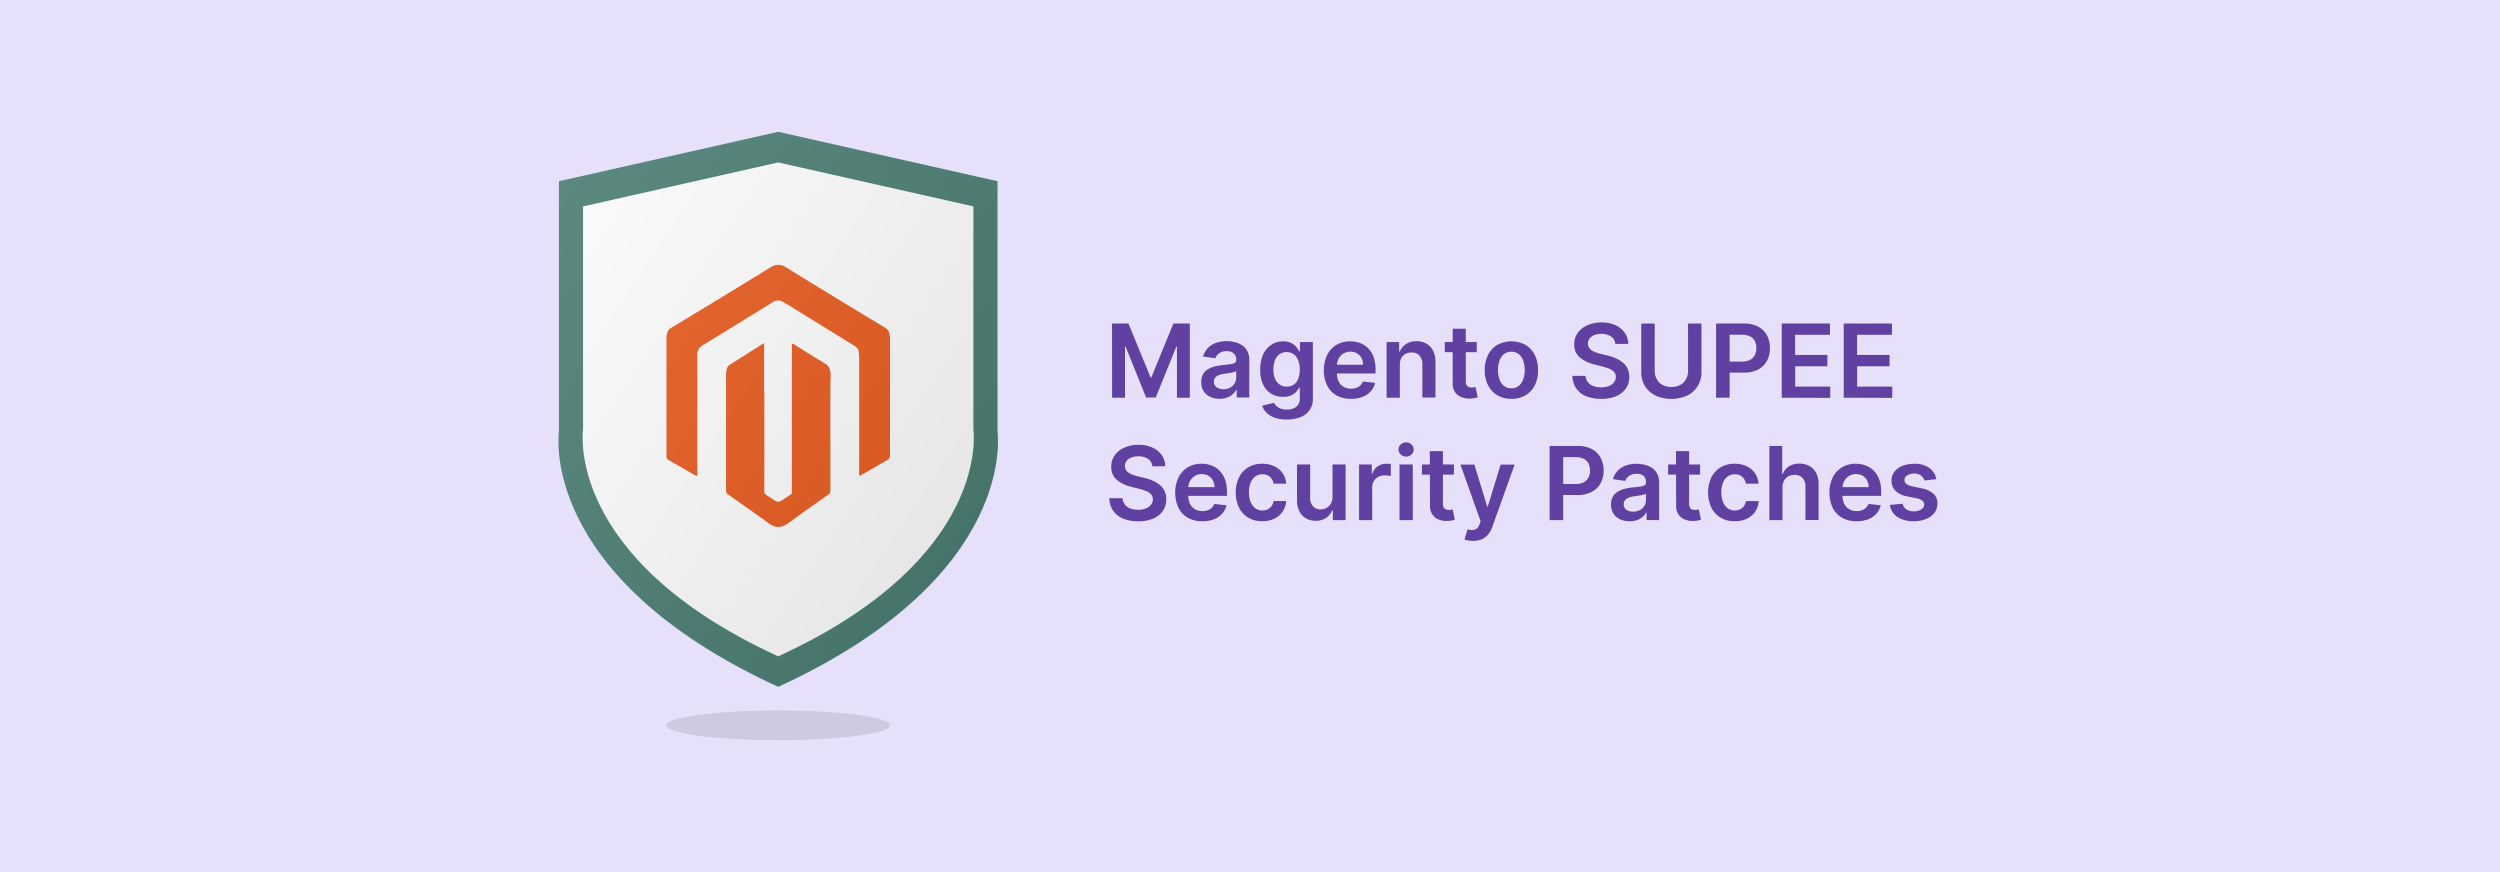 <svg id="aa38a1de-679d-43ae-bfb6-aa73cb33b9ea" data-name="Layer 1" xmlns="http://www.w3.org/2000/svg" xmlns:xlink="http://www.w3.org/1999/xlink" viewBox="0 0 860 300"><defs><style>.ab4353e3-567d-4117-a1e0-0878950bc36d{fill:#e6e0fa;}.aed3d83d-142a-43be-9555-743658fb5030{fill:#4d8075;}.e007e261-a1e6-47fa-851a-db82efe90a70{fill:#fff;}.bb951ad6-cfea-47a9-b85f-5f46eed88fa8{fill:#eb5d21;}.ef3530d3-62db-4187-8988-39d7f7dd0c55,.f54cd253-a68f-4369-9326-eec228b29dde{opacity:0.1;}.ef3530d3-62db-4187-8988-39d7f7dd0c55{fill:url(#e8ff4461-97d7-438d-98f4-6078c0cb8465);}.b003e097-8f47-4c19-a2d6-bad08e7fe086{fill:#6041a1;}</style><linearGradient id="e8ff4461-97d7-438d-98f4-6078c0cb8465" x1="161.11" y1="56.48" x2="348.03" y2="178.66" gradientUnits="userSpaceOnUse"><stop offset="0" stop-color="#fff"/><stop offset="1"/></linearGradient></defs><rect class="ab4353e3-567d-4117-a1e0-0878950bc36d" width="860" height="300"/><path class="aed3d83d-142a-43be-9555-743658fb5030" d="M343.14,148.52V62.35l-75.44-17-75.43,17v86.17s-7.56,49.63,75.43,87.74C350.7,198.15,343.14,148.52,343.14,148.52Z"/><path class="e007e261-a1e6-47fa-851a-db82efe90a70" d="M334.84,147.67V71L267.7,55.88,200.57,71v76.69s-6.73,44.17,67.13,78.1C341.57,191.84,334.84,147.67,334.84,147.67Z"/><path class="bb951ad6-cfea-47a9-b85f-5f46eed88fa8" d="M306.19,117.12a11.44,11.44,0,0,0-.25-2.49,3.45,3.45,0,0,0-1.89-2.15l-7.81-4.71C287.63,102.51,279,97.32,270.45,92A4.7,4.7,0,0,0,265,92c-11.29,7-22.59,13.79-33.93,20.69a2.86,2.86,0,0,0-1.56,2,3.12,3.12,0,0,0-.25,1.41c0,13.57,0,27.18,0,40.78a1.42,1.42,0,0,0,.8,1.41c3,1.67,5.95,3.41,8.9,5.12.25.14.47.44.91.22V121.38a4.22,4.22,0,0,1,2.36-2.93c2.68-1.59,5.3-3.22,7.95-4.85L265.76,104a3.18,3.18,0,0,1,3.82,0,5.3,5.3,0,0,0,1.05.56c7.67,4.78,15.33,9.49,23,14.2a5.3,5.3,0,0,1,1.67,1.63,20.77,20.77,0,0,1,.26,3.6v38.4a2.55,2.55,0,0,0,.14,1.34l1-.56c2.8-1.59,5.59-3.26,8.39-4.82a1.74,1.74,0,0,0,1.05-1.85C306.16,143.36,306.19,130.24,306.19,117.12Z"/><path class="bb951ad6-cfea-47a9-b85f-5f46eed88fa8" d="M283.82,125.09c-3.49-2.15-7-4.3-10.43-6.49-.83-.56-1.09-.37-1,.59V120q0,24.92,0,49.82l-2.44,1.67c-2.14,1.49-2.28,1.49-4.46,0a18.59,18.59,0,0,0-1.57-1,1.79,1.79,0,0,1-1-1.82q.06-16.68,0-33.36c0-.49,0-.93-.07-1.41V118L251,125.5a1.62,1.62,0,0,0-.84,1.11h0a4.22,4.22,0,0,0-.4,2.07c0,13.39,0,26.73,0,40.12a1.23,1.23,0,0,0,.54,1.18c4.72,3.34,9.48,6.6,14.1,10,2.36,1.74,4.43,1.67,6.75,0,4.58-3.37,9.23-6.63,13.88-9.89a1.34,1.34,0,0,0,.62-1.38c.07-13-.11-26.09.07-39.14a6.63,6.63,0,0,0-.44-2.93A2.86,2.86,0,0,0,283.82,125.09Z"/><path class="ef3530d3-62db-4187-8988-39d7f7dd0c55" d="M343.13,148.52V62.35l-75.44-17-75.43,17v86.17s-7.56,49.63,75.43,87.74C350.69,198.15,343.13,148.52,343.13,148.52Z"/><ellipse class="f54cd253-a68f-4369-9326-eec228b29dde" cx="267.7" cy="249.51" rx="38.49" ry="5.11"/><path class="b003e097-8f47-4c19-a2d6-bad08e7fe086" d="M382.54,111.29h5.65l7.58,18.5h.3l7.58-18.5h5.65v25.52h-4.43V119.28h-.24l-7.05,17.46h-3.32l-7.05-17.5H387v17.57h-4.43Z"/><path class="b003e097-8f47-4c19-a2d6-bad08e7fe086" d="M419.65,137.2a7.92,7.92,0,0,1-3.27-.65,5.33,5.33,0,0,1-2.3-1.94,5.67,5.67,0,0,1-.84-3.17,5.4,5.4,0,0,1,.6-2.68,4.63,4.63,0,0,1,1.63-1.69,8.47,8.47,0,0,1,2.34-1,19.51,19.51,0,0,1,2.7-.48c1.12-.11,2-.22,2.73-.31a4.11,4.11,0,0,0,1.52-.45,1.06,1.06,0,0,0,.48-1v-.07a2.83,2.83,0,0,0-.83-2.18,3.41,3.41,0,0,0-2.41-.77,4.29,4.29,0,0,0-2.62.72,3.49,3.49,0,0,0-1.3,1.71l-4.22-.6a6.88,6.88,0,0,1,1.65-2.92,7.13,7.13,0,0,1,2.8-1.77,10.74,10.74,0,0,1,3.67-.6,11.68,11.68,0,0,1,2.75.33,7.88,7.88,0,0,1,2.51,1.06,5.56,5.56,0,0,1,1.82,2,6.55,6.55,0,0,1,.69,3.17v12.81h-4.33v-2.62h-.15a5.48,5.48,0,0,1-1.16,1.48,5.37,5.37,0,0,1-1.85,1.11A7.44,7.44,0,0,1,419.65,137.2Zm1.17-3.31a4.75,4.75,0,0,0,2.35-.55,3.9,3.9,0,0,0,1.54-1.44,3.7,3.7,0,0,0,.54-2v-2.26a2,2,0,0,1-.71.33c-.34.1-.72.18-1.13.26l-1.23.2-1.06.15a7.61,7.61,0,0,0-1.81.45,3,3,0,0,0-1.26.86,2.15,2.15,0,0,0-.46,1.43,2.13,2.13,0,0,0,.91,1.88A4,4,0,0,0,420.82,133.89Z"/><path class="b003e097-8f47-4c19-a2d6-bad08e7fe086" d="M442.62,144.32a12,12,0,0,1-4.17-.65,7.46,7.46,0,0,1-2.8-1.73,6,6,0,0,1-1.47-2.38l4.06-1a4.72,4.72,0,0,0,.8,1.05,3.87,3.87,0,0,0,1.41.91,5.81,5.81,0,0,0,2.25.37,5.27,5.27,0,0,0,3.18-.92,3.45,3.45,0,0,0,1.25-3v-3.62h-.22a6.63,6.63,0,0,1-1,1.43,5.31,5.31,0,0,1-1.76,1.23,6.64,6.64,0,0,1-2.74.5,7.81,7.81,0,0,1-4-1,7.27,7.27,0,0,1-2.84-3.12,11.43,11.43,0,0,1-1.05-5.2,12.2,12.2,0,0,1,1.05-5.33,7.79,7.79,0,0,1,2.85-3.3,7.37,7.37,0,0,1,4-1.13,6,6,0,0,1,2.77.57,5.52,5.52,0,0,1,1.74,1.36,7.43,7.43,0,0,1,1,1.49h.25v-3.17h4.45v19.46a6.6,6.6,0,0,1-1.17,4,6.92,6.92,0,0,1-3.21,2.39A12.55,12.55,0,0,1,442.62,144.32Zm0-11.32a4.13,4.13,0,0,0,2.44-.7,4.24,4.24,0,0,0,1.54-2,8.46,8.46,0,0,0,.52-3.14,8.78,8.78,0,0,0-.52-3.17,4.58,4.58,0,0,0-1.52-2.11,4.44,4.44,0,0,0-5,0,4.76,4.76,0,0,0-1.52,2.15,8.8,8.8,0,0,0-.51,3.1,8.47,8.47,0,0,0,.52,3.07,4.39,4.39,0,0,0,1.53,2A4.15,4.15,0,0,0,442.66,133Z"/><path class="b003e097-8f47-4c19-a2d6-bad08e7fe086" d="M464.72,137.19a9.81,9.81,0,0,1-5-1.2,8.1,8.1,0,0,1-3.21-3.42,12.58,12.58,0,0,1,0-10.4,8.42,8.42,0,0,1,3.16-3.49,8.84,8.84,0,0,1,4.77-1.26,9.78,9.78,0,0,1,3.35.57,7.7,7.7,0,0,1,2.79,1.75,8.23,8.23,0,0,1,1.91,3,12.08,12.08,0,0,1,.7,4.34v1.39H457.54v-3h11.37a4.82,4.82,0,0,0-.57-2.31,4.13,4.13,0,0,0-1.52-1.61,4.34,4.34,0,0,0-2.28-.58,4.39,4.39,0,0,0-2.43.67,4.59,4.59,0,0,0-1.62,1.74,4.89,4.89,0,0,0-.59,2.36v2.66a6.19,6.19,0,0,0,.61,2.86,4.2,4.2,0,0,0,1.7,1.81,5.07,5.07,0,0,0,2.57.63,5.24,5.24,0,0,0,1.78-.28,4,4,0,0,0,1.39-.82,3.52,3.52,0,0,0,.88-1.36l4.21.47a6.56,6.56,0,0,1-1.51,2.91,7.4,7.4,0,0,1-2.85,1.92A10.81,10.81,0,0,1,464.72,137.19Z"/><path class="b003e097-8f47-4c19-a2d6-bad08e7fe086" d="M481.55,125.6v11.21H477V117.67h4.31v3.26h.23a5.41,5.41,0,0,1,2.11-2.56,6.47,6.47,0,0,1,3.59-1,6.85,6.85,0,0,1,3.46.85,5.83,5.83,0,0,1,2.3,2.46,8.46,8.46,0,0,1,.8,3.9v12.18h-4.51V125.33a4.3,4.3,0,0,0-1-3,3.53,3.53,0,0,0-2.74-1.08,4.24,4.24,0,0,0-2.1.51,3.67,3.67,0,0,0-1.43,1.49A4.93,4.93,0,0,0,481.55,125.6Z"/><path class="b003e097-8f47-4c19-a2d6-bad08e7fe086" d="M508,117.67v3.49H497v-3.49Zm-8.28-4.58h4.51v18a2.78,2.78,0,0,0,.28,1.39,1.45,1.45,0,0,0,.74.65,2.8,2.8,0,0,0,1,.18,4.71,4.71,0,0,0,.78-.07l.54-.11.76,3.53q-.36.12-1,.27a8.89,8.89,0,0,1-1.63.18,7.28,7.28,0,0,1-3.05-.52,4.67,4.67,0,0,1-2.15-1.76,5.24,5.24,0,0,1-.78-3Z"/><path class="b003e097-8f47-4c19-a2d6-bad08e7fe086" d="M519.92,137.19a9.29,9.29,0,0,1-4.86-1.23,8.38,8.38,0,0,1-3.18-3.46,11.17,11.17,0,0,1-1.13-5.18,11.28,11.28,0,0,1,1.13-5.2,8.32,8.32,0,0,1,3.18-3.46,10.14,10.14,0,0,1,9.72,0,8.32,8.32,0,0,1,3.18,3.46,11.41,11.41,0,0,1,1.13,5.2A11.3,11.3,0,0,1,528,132.5a8.38,8.38,0,0,1-3.18,3.46A9.29,9.29,0,0,1,519.92,137.19Zm0-3.62a3.88,3.88,0,0,0,2.55-.84,5,5,0,0,0,1.52-2.26,9.31,9.31,0,0,0,.51-3.16,9.45,9.45,0,0,0-.51-3.19,5,5,0,0,0-1.52-2.27,3.83,3.83,0,0,0-2.55-.85,3.89,3.89,0,0,0-2.58.85,4.93,4.93,0,0,0-1.53,2.27,9.45,9.45,0,0,0-.51,3.19,9.31,9.31,0,0,0,.51,3.16,4.9,4.9,0,0,0,1.53,2.26A3.94,3.94,0,0,0,519.94,133.57Z"/><path class="b003e097-8f47-4c19-a2d6-bad08e7fe086" d="M555.68,118.31a3.37,3.37,0,0,0-1.46-2.54,5.67,5.67,0,0,0-3.35-.91,6.4,6.4,0,0,0-2.48.43,3.68,3.68,0,0,0-1.58,1.19,2.87,2.87,0,0,0-.56,1.71,2.5,2.5,0,0,0,.37,1.38,3.15,3.15,0,0,0,1,1,6.58,6.58,0,0,0,1.41.68c.51.18,1,.33,1.56.46l2.39.6a16.44,16.44,0,0,1,2.78.91,9.81,9.81,0,0,1,2.41,1.44,6.54,6.54,0,0,1,1.69,2.11,6.38,6.38,0,0,1,.62,2.89,6.84,6.84,0,0,1-1.15,3.94,7.48,7.48,0,0,1-3.3,2.66,13.07,13.07,0,0,1-5.23.95,13.34,13.34,0,0,1-5.17-.92,7.67,7.67,0,0,1-3.41-2.69,8,8,0,0,1-1.33-4.31h4.55a3.9,3.9,0,0,0,.82,2.21,4.32,4.32,0,0,0,1.89,1.32,8,8,0,0,0,5.26,0,4.3,4.3,0,0,0,1.79-1.28,3.05,3.05,0,0,0,.66-1.91,2.5,2.5,0,0,0-.59-1.65,4.35,4.35,0,0,0-1.6-1.1,18.26,18.26,0,0,0-2.4-.79l-2.9-.74a11.65,11.65,0,0,1-5-2.47,5.62,5.62,0,0,1-1.83-4.39,6.55,6.55,0,0,1,1.23-4,8,8,0,0,1,3.35-2.63,11.63,11.63,0,0,1,4.79-.94,11.28,11.28,0,0,1,4.77.94,7.73,7.73,0,0,1,3.22,2.6,6.65,6.65,0,0,1,1.21,3.82Z"/><path class="b003e097-8f47-4c19-a2d6-bad08e7fe086" d="M580.68,111.29h4.62V128a9,9,0,0,1-1.29,4.82,8.73,8.73,0,0,1-3.62,3.25,13.38,13.38,0,0,1-10.9,0,8.7,8.7,0,0,1-3.61-3.25,9,9,0,0,1-1.29-4.82V111.29h4.63v16.29a5.67,5.67,0,0,0,.7,2.84,5,5,0,0,0,2,2,6.86,6.86,0,0,0,6.08,0,4.92,4.92,0,0,0,2-2,5.67,5.67,0,0,0,.7-2.84Z"/><path class="b003e097-8f47-4c19-a2d6-bad08e7fe086" d="M590.34,136.81V111.29h9.57a10.19,10.19,0,0,1,4.94,1.1,7.38,7.38,0,0,1,3,3,9.09,9.09,0,0,1,1,4.34,9,9,0,0,1-1,4.36,7.35,7.35,0,0,1-3,3,10.36,10.36,0,0,1-5,1.09H593.5v-3.8h5.72a5.84,5.84,0,0,0,2.82-.6,3.77,3.77,0,0,0,1.62-1.64,5.18,5.18,0,0,0,.53-2.41,5.1,5.1,0,0,0-.53-2.39,3.63,3.63,0,0,0-1.63-1.61,6,6,0,0,0-2.83-.58H595v21.65Z"/><path class="b003e097-8f47-4c19-a2d6-bad08e7fe086" d="M612.92,136.81V111.29h16.59v3.88h-12v6.93h11.11V126H617.54v7h12.07v3.87Z"/><path class="b003e097-8f47-4c19-a2d6-bad08e7fe086" d="M634.24,136.81V111.29h16.59v3.88h-12v6.93H650V126H638.86v7h12.07v3.87Z"/><path class="b003e097-8f47-4c19-a2d6-bad08e7fe086" d="M396.41,160.42a3.41,3.41,0,0,0-1.47-2.54,5.64,5.64,0,0,0-3.34-.91,6.37,6.37,0,0,0-2.48.43,3.71,3.71,0,0,0-1.59,1.19,2.89,2.89,0,0,0-.56,1.7,2.6,2.6,0,0,0,.37,1.39,3.26,3.26,0,0,0,1,1,7.67,7.67,0,0,0,1.41.68c.52.18,1,.33,1.56.46l2.39.6a15.69,15.69,0,0,1,2.79.91,9.93,9.93,0,0,1,2.4,1.44,6.15,6.15,0,0,1,2.31,5,6.91,6.91,0,0,1-1.14,3.94,7.57,7.57,0,0,1-3.31,2.66,13,13,0,0,1-5.23.95,13.29,13.29,0,0,1-5.16-.92,7.7,7.7,0,0,1-3.42-2.69,7.89,7.89,0,0,1-1.32-4.32h4.54a3.84,3.84,0,0,0,.83,2.22,4.34,4.34,0,0,0,1.88,1.32,7.44,7.44,0,0,0,2.61.44,7,7,0,0,0,2.65-.46,4.13,4.13,0,0,0,1.79-1.27,3.05,3.05,0,0,0,.66-1.91,2.49,2.49,0,0,0-.58-1.65,4.48,4.48,0,0,0-1.61-1.1,16.32,16.32,0,0,0-2.39-.79l-2.91-.75a11.64,11.64,0,0,1-5-2.46,5.64,5.64,0,0,1-1.82-4.39,6.55,6.55,0,0,1,1.23-4,8,8,0,0,1,3.34-2.64,11.81,11.81,0,0,1,4.8-.94,11.47,11.47,0,0,1,4.77.94,7.89,7.89,0,0,1,3.22,2.61,6.64,6.64,0,0,1,1.2,3.82Z"/><path class="b003e097-8f47-4c19-a2d6-bad08e7fe086" d="M413.59,179.3a9.74,9.74,0,0,1-5-1.21,8,8,0,0,1-3.2-3.41,12.55,12.55,0,0,1,0-10.41,8.46,8.46,0,0,1,3.16-3.48,8.87,8.87,0,0,1,4.77-1.26,9.78,9.78,0,0,1,3.35.57,7.7,7.7,0,0,1,2.79,1.75,8.14,8.14,0,0,1,1.91,3,12.08,12.08,0,0,1,.7,4.34v1.39H406.41v-3h11.37a5,5,0,0,0-.56-2.32,4.2,4.2,0,0,0-1.53-1.6,4.33,4.33,0,0,0-2.27-.58,4.42,4.42,0,0,0-2.43.66,4.72,4.72,0,0,0-1.63,1.75,5,5,0,0,0-.59,2.36v2.65a6.13,6.13,0,0,0,.61,2.86,4.24,4.24,0,0,0,1.71,1.82,5,5,0,0,0,2.56.63,5.24,5.24,0,0,0,1.78-.28,3.68,3.68,0,0,0,1.39-.83,3.41,3.41,0,0,0,.88-1.35l4.21.47a6.56,6.56,0,0,1-1.51,2.91,7.26,7.26,0,0,1-2.85,1.92A10.81,10.81,0,0,1,413.59,179.3Z"/><path class="b003e097-8f47-4c19-a2d6-bad08e7fe086" d="M434.26,179.3a9.17,9.17,0,0,1-4.91-1.26,8.38,8.38,0,0,1-3.16-3.48,12.48,12.48,0,0,1,0-10.29,8.42,8.42,0,0,1,3.17-3.48,9.11,9.11,0,0,1,4.86-1.26,9.53,9.53,0,0,1,4.13.86,7,7,0,0,1,4.09,6h-4.31a4.16,4.16,0,0,0-1.24-2.31,3.62,3.62,0,0,0-2.61-.93,4.13,4.13,0,0,0-2.43.74,4.87,4.87,0,0,0-1.63,2.13,8.67,8.67,0,0,0-.58,3.31,8.87,8.87,0,0,0,.58,3.36,4.87,4.87,0,0,0,1.61,2.16,4.07,4.07,0,0,0,2.45.75,4.16,4.16,0,0,0,1.79-.38,3.53,3.53,0,0,0,1.33-1.1,4.31,4.31,0,0,0,.73-1.76h4.31a7.51,7.51,0,0,1-1.19,3.6,7.07,7.07,0,0,1-2.82,2.44A9.44,9.44,0,0,1,434.26,179.3Z"/><path class="b003e097-8f47-4c19-a2d6-bad08e7fe086" d="M458.38,170.87V159.78h4.51v19.14h-4.38v-3.4h-.2a5.78,5.78,0,0,1-2.12,2.63,6.26,6.26,0,0,1-3.63,1,6.49,6.49,0,0,1-3.33-.84,5.74,5.74,0,0,1-2.24-2.45,8.65,8.65,0,0,1-.82-3.91V159.78h4.52v11.49a4.09,4.09,0,0,0,1,2.89,3.4,3.4,0,0,0,2.62,1.07,4.18,4.18,0,0,0,1.93-.48,4,4,0,0,0,1.54-1.45A4.56,4.56,0,0,0,458.38,170.87Z"/><path class="b003e097-8f47-4c19-a2d6-bad08e7fe086" d="M467.52,178.92V159.78h4.37V163h.2a4.81,4.81,0,0,1,1.8-2.56,5,5,0,0,1,2.93-.9l.84,0a6.51,6.51,0,0,1,.78.09v4.15a6.52,6.52,0,0,0-.91-.18,9.77,9.77,0,0,0-1.19-.08,4.6,4.6,0,0,0-2.21.53,4,4,0,0,0-1.54,1.46,4.19,4.19,0,0,0-.56,2.16v11.25Z"/><path class="b003e097-8f47-4c19-a2d6-bad08e7fe086" d="M483.71,157.07a2.61,2.61,0,0,1-1.85-.72,2.33,2.33,0,0,1,0-3.46,2.72,2.72,0,0,1,3.69,0,2.35,2.35,0,0,1,0,3.46A2.6,2.6,0,0,1,483.71,157.07Zm-2.27,21.85V159.78H486v19.14Z"/><path class="b003e097-8f47-4c19-a2d6-bad08e7fe086" d="M500.14,159.78v3.49h-11v-3.49Zm-8.28-4.58h4.51v18a2.78,2.78,0,0,0,.28,1.39,1.45,1.45,0,0,0,.74.65,2.8,2.8,0,0,0,1,.17,4.75,4.75,0,0,0,.78-.06l.54-.11.76,3.53c-.24.08-.58.17-1,.27a8,8,0,0,1-1.62.17,7.28,7.28,0,0,1-3-.51,4.63,4.63,0,0,1-2.15-1.77,5.18,5.18,0,0,1-.78-3Z"/><path class="b003e097-8f47-4c19-a2d6-bad08e7fe086" d="M506.72,186.06a9.07,9.07,0,0,1-1.7-.14,6.46,6.46,0,0,1-1.24-.34l1.05-3.5a4.56,4.56,0,0,0,2.47.14,2.83,2.83,0,0,0,1.65-1.86l.39-1-6.94-19.54h4.78l4.42,14.46h.19l4.43-14.46,4.82,0-7.69,21.43a8.43,8.43,0,0,1-1.42,2.58,5.86,5.86,0,0,1-2.16,1.66A7.28,7.28,0,0,1,506.72,186.06Z"/><path class="b003e097-8f47-4c19-a2d6-bad08e7fe086" d="M533.07,178.92V153.4h9.56a10.21,10.21,0,0,1,5,1.1,7.3,7.3,0,0,1,3,3,9.7,9.7,0,0,1,0,8.7,7.38,7.38,0,0,1-3.06,3,10.29,10.29,0,0,1-5,1.09h-6.34v-3.8H542a5.84,5.84,0,0,0,2.82-.6,3.82,3.82,0,0,0,1.62-1.64,5.18,5.18,0,0,0,.53-2.41,5.1,5.1,0,0,0-.53-2.39,3.7,3.7,0,0,0-1.63-1.62,6.18,6.18,0,0,0-2.84-.57h-4.23v21.65Z"/><path class="b003e097-8f47-4c19-a2d6-bad08e7fe086" d="M560.62,179.31a7.92,7.92,0,0,1-3.27-.65,5.33,5.33,0,0,1-2.3-1.94,5.67,5.67,0,0,1-.84-3.17,5.4,5.4,0,0,1,.6-2.68,4.63,4.63,0,0,1,1.63-1.69,8.18,8.18,0,0,1,2.34-1,19.51,19.51,0,0,1,2.7-.48c1.12-.11,2-.22,2.73-.31a4.11,4.11,0,0,0,1.52-.45,1.06,1.06,0,0,0,.48-1v-.07a2.83,2.83,0,0,0-.83-2.18A3.41,3.41,0,0,0,563,163a4.29,4.29,0,0,0-2.62.72,3.55,3.55,0,0,0-1.3,1.71l-4.22-.6a6.82,6.82,0,0,1,1.65-2.93,7.37,7.37,0,0,1,2.8-1.77,11,11,0,0,1,3.67-.59,11.68,11.68,0,0,1,2.75.33,7.88,7.88,0,0,1,2.51,1.06,5.56,5.56,0,0,1,1.82,2,6.55,6.55,0,0,1,.69,3.17v12.81h-4.33v-2.63h-.15a5.37,5.37,0,0,1-1.16,1.49,5.53,5.53,0,0,1-1.85,1.11A7.44,7.44,0,0,1,560.62,179.31Zm1.17-3.32a4.86,4.86,0,0,0,2.35-.54,3.9,3.9,0,0,0,1.54-1.44,3.7,3.7,0,0,0,.54-1.95V169.8a1.89,1.89,0,0,1-.71.32c-.34.1-.72.19-1.13.27l-1.23.2-1.06.15a8.13,8.13,0,0,0-1.81.44,3.09,3.09,0,0,0-1.26.87,2.15,2.15,0,0,0-.46,1.43,2.13,2.13,0,0,0,.91,1.88A4,4,0,0,0,561.79,176Z"/><path class="b003e097-8f47-4c19-a2d6-bad08e7fe086" d="M584.83,159.78v3.49h-11v-3.49Zm-8.29-4.58h4.51v18a2.89,2.89,0,0,0,.28,1.39,1.49,1.49,0,0,0,.74.65,2.82,2.82,0,0,0,1,.17,4.75,4.75,0,0,0,.78-.06l.54-.11.76,3.53c-.24.08-.59.17-1,.27a8.08,8.08,0,0,1-1.63.17,7.31,7.31,0,0,1-3-.51,4.68,4.68,0,0,1-2.15-1.77,5.18,5.18,0,0,1-.78-3Z"/><path class="b003e097-8f47-4c19-a2d6-bad08e7fe086" d="M596.75,179.3a9.17,9.17,0,0,1-4.91-1.26,8.38,8.38,0,0,1-3.16-3.48,12.48,12.48,0,0,1,0-10.29,8.37,8.37,0,0,1,3.18-3.48,9.05,9.05,0,0,1,4.85-1.26,9.53,9.53,0,0,1,4.13.86,7,7,0,0,1,4.09,6h-4.31a4.16,4.16,0,0,0-1.24-2.31,3.62,3.62,0,0,0-2.61-.93,4.13,4.13,0,0,0-2.43.74,4.78,4.78,0,0,0-1.62,2.13,8.48,8.48,0,0,0-.58,3.31,8.88,8.88,0,0,0,.57,3.36,4.87,4.87,0,0,0,1.61,2.16,4.39,4.39,0,0,0,4.24.37,3.53,3.53,0,0,0,1.33-1.1,4.31,4.31,0,0,0,.73-1.76H605a7.51,7.51,0,0,1-1.19,3.6,7.07,7.07,0,0,1-2.82,2.44A9.44,9.44,0,0,1,596.75,179.3Z"/><path class="b003e097-8f47-4c19-a2d6-bad08e7fe086" d="M613.18,167.71v11.21h-4.51V153.4h4.41V163h.22a5.63,5.63,0,0,1,2.09-2.57,6.43,6.43,0,0,1,3.61-.94,6.91,6.91,0,0,1,3.47.84,5.61,5.61,0,0,1,2.3,2.44,8.52,8.52,0,0,1,.82,3.93v12.18h-4.51V167.43a4.3,4.3,0,0,0-1-3,3.62,3.62,0,0,0-2.78-1.07,4.38,4.38,0,0,0-2.13.51,3.7,3.7,0,0,0-1.47,1.49A4.81,4.81,0,0,0,613.18,167.71Z"/><path class="b003e097-8f47-4c19-a2d6-bad08e7fe086" d="M638.65,179.3a9.71,9.71,0,0,1-5-1.21,8.07,8.07,0,0,1-3.21-3.41,12.6,12.6,0,0,1,0-10.41,8.39,8.39,0,0,1,3.16-3.48,8.84,8.84,0,0,1,4.77-1.26,9.78,9.78,0,0,1,3.35.57,7.7,7.7,0,0,1,2.79,1.75,8.27,8.27,0,0,1,1.91,3,12.3,12.3,0,0,1,.7,4.34v1.39H631.47v-3h11.36a4.77,4.77,0,0,0-.56-2.32,4.1,4.1,0,0,0-1.52-1.6,4.37,4.37,0,0,0-2.28-.58,4.47,4.47,0,0,0-2.43.66,4.61,4.61,0,0,0-1.62,1.75,5,5,0,0,0-.6,2.36v2.65a6.26,6.26,0,0,0,.61,2.86,4.3,4.3,0,0,0,1.71,1.82,5.07,5.07,0,0,0,2.57.63,5.24,5.24,0,0,0,1.78-.28,3.72,3.72,0,0,0,1.38-.83,3.43,3.43,0,0,0,.89-1.35l4.21.47a6.56,6.56,0,0,1-1.51,2.91,7.4,7.4,0,0,1-2.85,1.92A10.85,10.85,0,0,1,638.65,179.3Z"/><path class="b003e097-8f47-4c19-a2d6-bad08e7fe086" d="M666.1,164.84l-4.11.45a3.37,3.37,0,0,0-.61-1.17,3.06,3.06,0,0,0-1.15-.89,4.89,4.89,0,0,0-4.13.28,1.78,1.78,0,0,0-.94,1.58,1.67,1.67,0,0,0,.61,1.36,5.25,5.25,0,0,0,2.09.86l3.27.7a8.32,8.32,0,0,1,4,1.85,4.44,4.44,0,0,1,1.34,3.33,5.24,5.24,0,0,1-1,3.19,6.88,6.88,0,0,1-2.89,2.14,10.78,10.78,0,0,1-4.23.78,9.82,9.82,0,0,1-5.66-1.48,5.91,5.91,0,0,1-2.56-4.12l4.4-.42a3.13,3.13,0,0,0,1.27,1.95,4.42,4.42,0,0,0,2.53.66,4.56,4.56,0,0,0,2.59-.66,1.93,1.93,0,0,0,1-1.63,1.71,1.71,0,0,0-.63-1.36,4.57,4.57,0,0,0-2-.82l-3.27-.68A7.8,7.8,0,0,1,652,168.8a4.72,4.72,0,0,1-1.31-3.46,4.91,4.91,0,0,1,1-3.07,6.4,6.4,0,0,1,2.73-2,10.61,10.61,0,0,1,4-.72,8.71,8.71,0,0,1,5.3,1.44A6,6,0,0,1,666.1,164.84Z"/></svg>